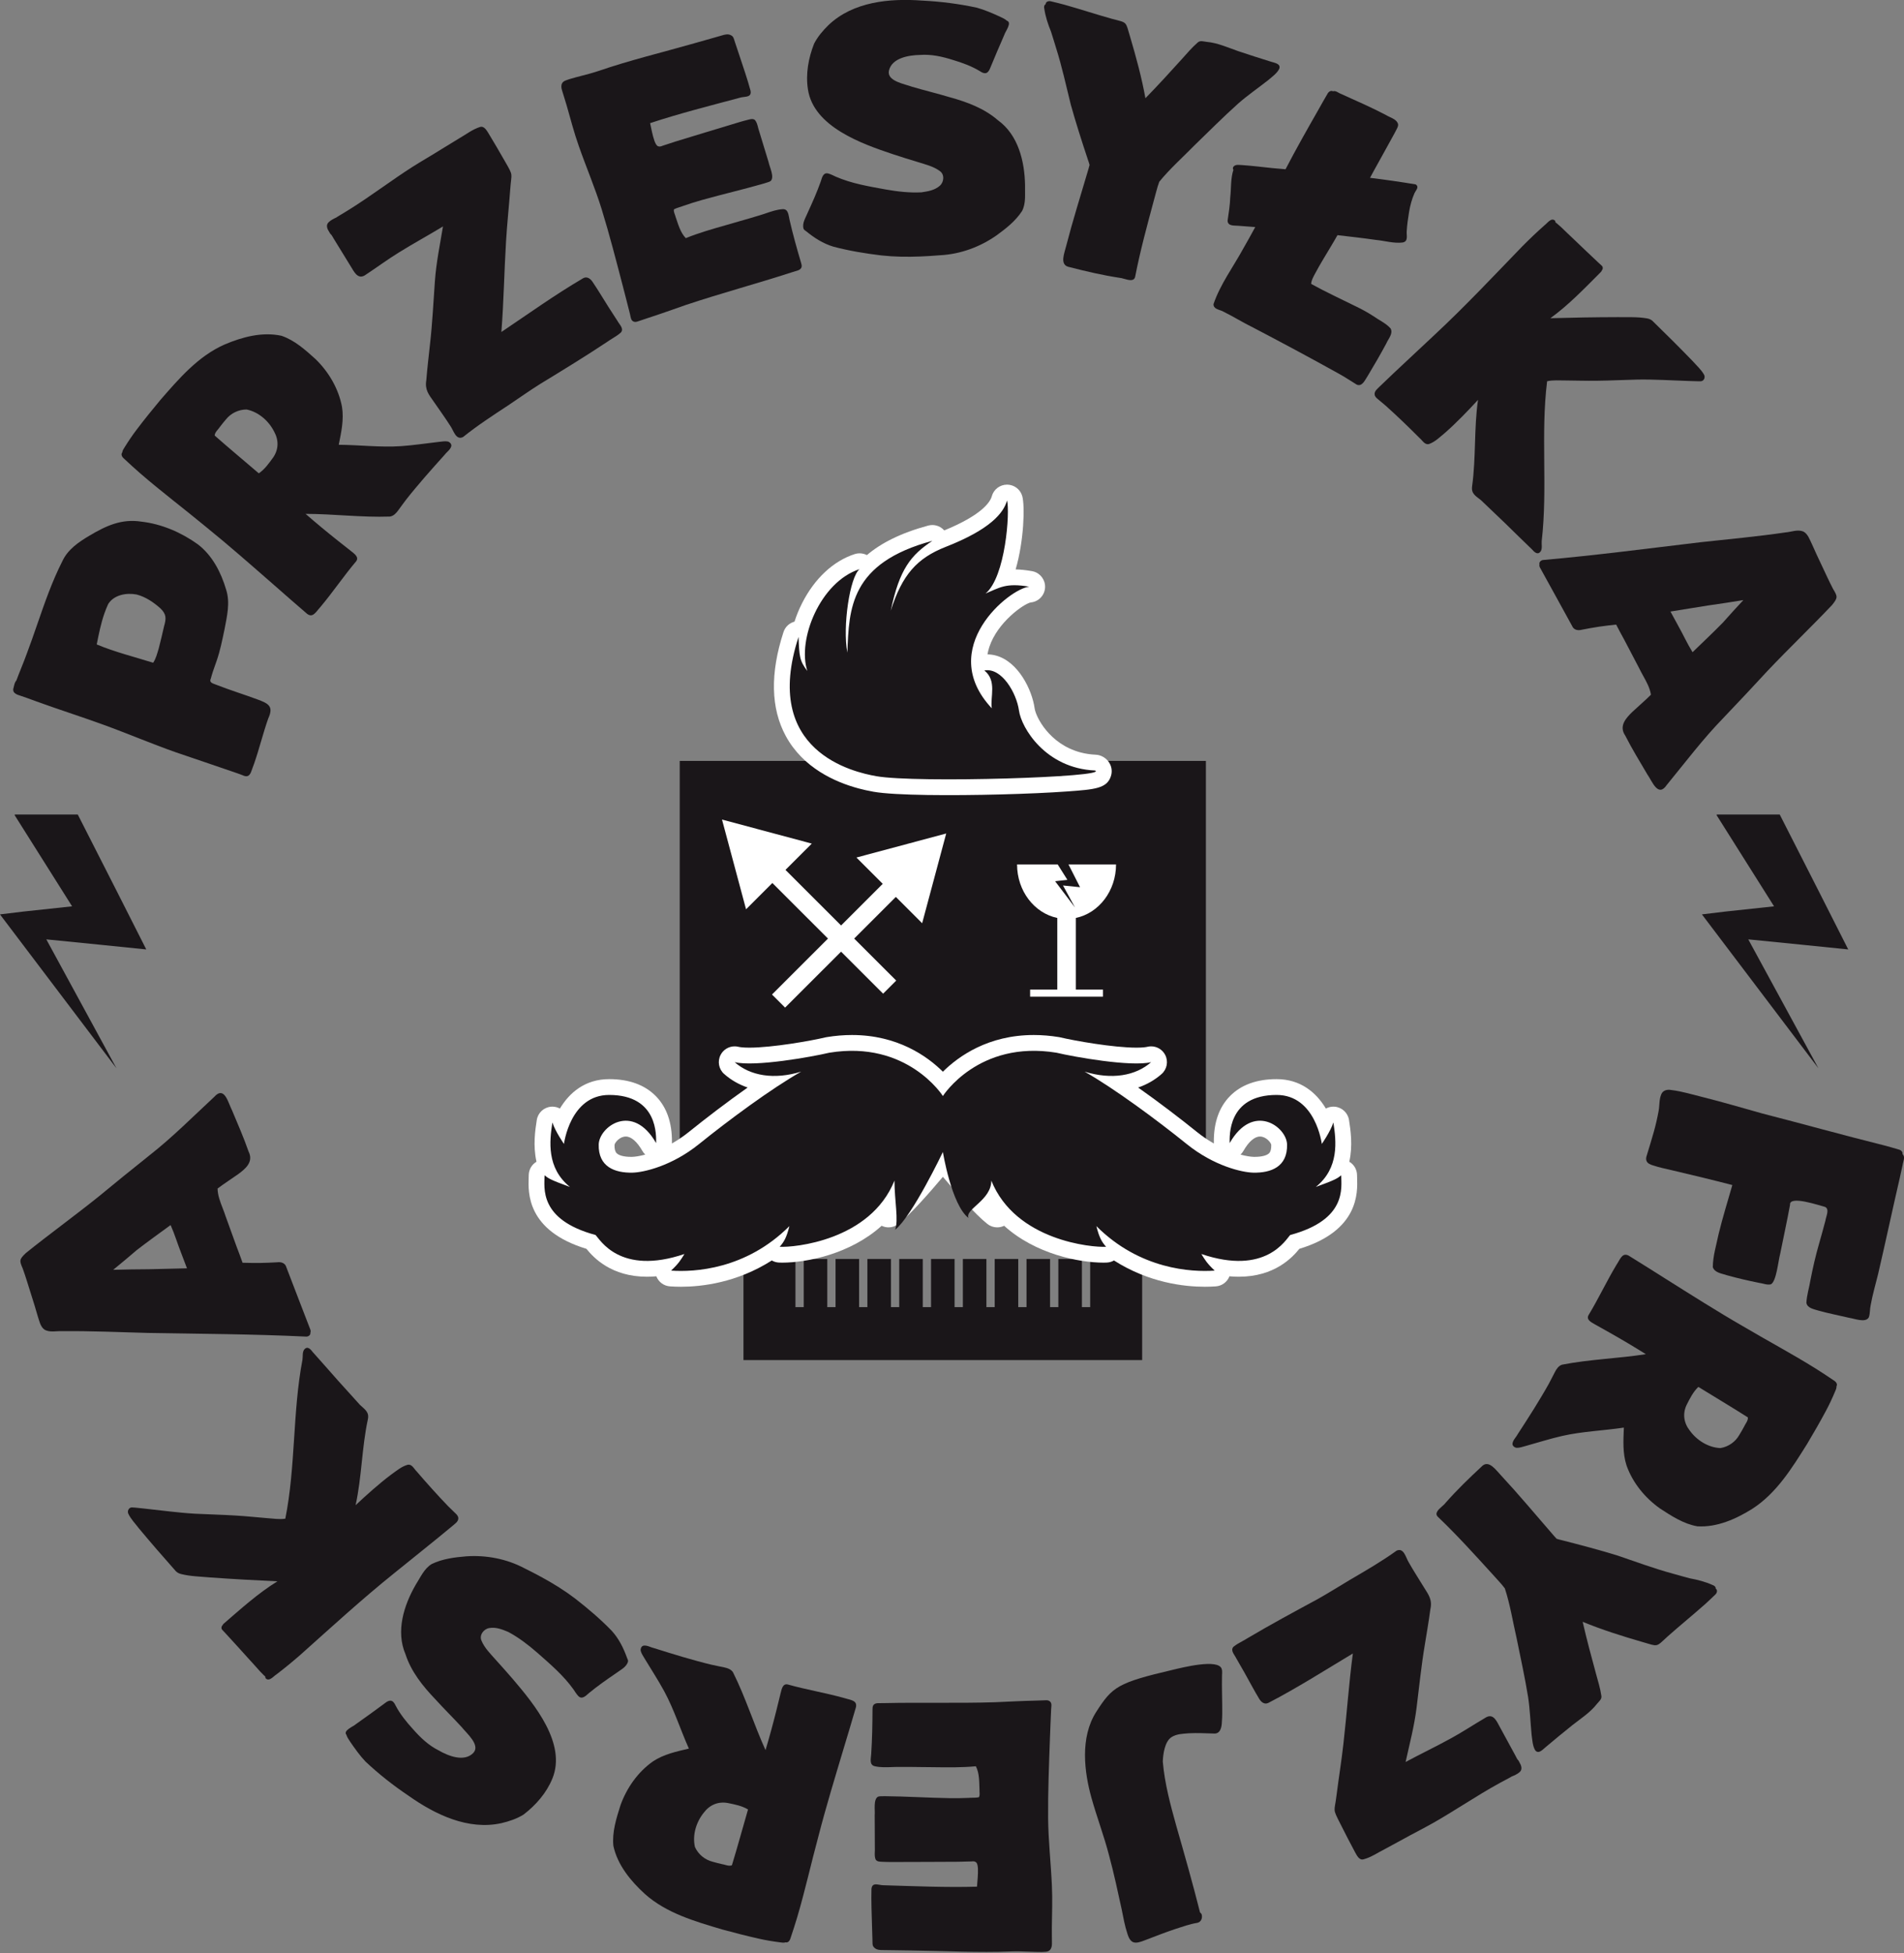 <?xml version="1.0" encoding="UTF-8" standalone="no"?>
<!DOCTYPE svg PUBLIC "-//W3C//DTD SVG 1.1//EN" "http://www.w3.org/Graphics/SVG/1.1/DTD/svg11.dtd">
<svg width="100%" height="100%" viewBox="0 0 975 1000" version="1.1" xmlns="http://www.w3.org/2000/svg" xmlns:xlink="http://www.w3.org/1999/xlink" xml:space="preserve" xmlns:serif="http://www.serif.com/" style="fill-rule:evenodd;clip-rule:evenodd;stroke-linejoin:round;stroke-miterlimit:2;">
    <rect x="0" y="0" width="975" height="1000" fill="#808080" stroke="none"/>
    <g id="Artboard1" transform="matrix(0.9,0,0,1.235,43.809,-13.487)">
        <rect x="-48.686" y="10.916" width="1083.43" height="809.408" style="fill:none;"/>
        <clipPath id="_clip1">
            <rect x="-48.686" y="10.916" width="1083.43" height="809.408"/>
        </clipPath>
        <g clip-path="url(#_clip1)">
            <g transform="matrix(3.908,0,0,2.846,-260.283,-127.458)">
                <g transform="matrix(-1,0,0,1,382.828,-5.502)">
                    <rect x="153.111" y="164.97" width="76.606" height="58.412" style="fill:rgb(26,22,25);"/>
                </g>
                <g transform="matrix(1,0,0,1,212.869,246.749)">
                    <path d="M0,-14.729L0,-7.712L-1.206,-7.712L-1.206,-14.729L-4.634,-14.729L-4.634,-7.712L-5.84,-7.712L-5.84,-14.729L-9.268,-14.729L-9.268,-7.712L-10.473,-7.712L-10.473,-14.729L-13.901,-14.729L-13.901,-7.712L-15.107,-7.712L-15.107,-14.729L-18.535,-14.729L-18.535,-7.712L-19.741,-7.712L-19.741,-14.729L-23.169,-14.729L-23.169,-7.712L-24.375,-7.712L-24.375,-14.729L-27.802,-14.729L-27.802,-7.712L-29.008,-7.712L-29.008,-14.729L-32.436,-14.729L-32.436,-7.712L-33.642,-7.712L-33.642,-14.729L-37.07,-14.729L-37.07,-7.712L-38.276,-7.712L-38.276,-14.729L-41.704,-14.729L-41.704,-7.712L-42.91,-7.712L-42.91,-14.729L-50.478,-14.729L-50.478,0L7.568,0L7.568,-14.729L0,-14.729Z" style="fill:rgb(26,22,25);fill-rule:nonzero;"/>
                </g>
                <g transform="matrix(1,0,0,1,179.134,120.278)">
                    <path d="M0,43.194C-3.447,42.264 -8.083,40.182 -10.591,35.548C-12.767,31.527 -12.876,26.436 -10.914,20.414C-10.666,19.652 -10.051,19.096 -9.314,18.901C-9.023,17.991 -8.651,17.083 -8.204,16.202C-6.377,12.603 -3.657,10.067 -0.544,9.059C-0.107,8.918 0.346,8.914 0.764,9.027C0.924,9.07 1.08,9.13 1.227,9.207C3.259,7.481 6.119,5.994 10.158,4.906C10.563,4.797 10.974,4.803 11.356,4.906C11.792,5.023 12.188,5.268 12.49,5.612C18.135,3.297 19.21,1.379 19.408,0.646C19.679,-0.359 20.589,-1.056 21.629,-1.057C21.836,-1.057 22.038,-1.029 22.231,-0.977C23.007,-0.768 23.635,-0.161 23.853,0.644C24.238,2.067 24.104,7.099 22.883,11.294C23.572,11.306 24.351,11.384 25.264,11.544C25.334,11.556 25.403,11.571 25.47,11.589C26.504,11.869 27.221,12.835 27.168,13.924C27.112,15.073 26.217,16.002 25.075,16.105C24.052,16.312 20.233,18.99 19.047,22.609C18.93,22.966 18.842,23.32 18.783,23.671C19.191,23.673 19.599,23.729 20.003,23.838C23.289,24.725 25.282,28.871 25.647,31.531C25.816,32.76 27.779,36.725 32.287,37.941C33.004,38.135 33.764,38.25 34.544,38.284C34.714,38.291 34.882,38.317 35.045,38.361C35.158,38.391 35.269,38.431 35.376,38.478C36.536,38.991 37.12,40.21 36.764,41.376C36.204,43.215 34.386,43.347 30.403,43.636C27.83,43.823 24.36,43.978 20.632,44.074C13.788,44.251 5.35,44.24 2.192,43.68C1.426,43.544 0.709,43.385 0,43.194" style="fill:white;fill-rule:nonzero;"/>
                </g>
                <g transform="matrix(1,0,0,1,181.728,122.559)">
                    <path d="M0,39.132C-3.278,38.551 -16.768,35.572 -11.319,18.846C-11.211,21.68 -11.179,22.311 -10.039,23.803C-11.538,19.254 -8.165,10.825 -2.429,8.969C-3.851,10.081 -4.935,17.36 -4.21,21.139C-3.976,14.674 -3.799,8.069 8.163,4.848C5.065,6.917 3.378,8.912 2.101,15.044C3.763,9.795 5.915,7.371 10.125,5.72C16.578,3.189 18.543,0.794 19.037,-1.036C19.474,0.578 18.835,10.104 15.907,12.523C17.931,11.691 18.838,10.93 22.274,11.531C19.435,11.746 8.616,20.487 16.816,29.244C16.562,27.586 17.602,25.234 15.733,23.732C18.274,23.265 20.426,27.04 20.773,29.564C21.12,32.088 24.644,37.993 31.851,38.303C34.023,39.263 5.843,40.168 0,39.132" style="fill:rgb(26,22,25);fill-rule:nonzero;"/>
                </g>
                <g transform="matrix(1,0,0,1,238.926,218.852)">
                    <path d="M0,-2.242C-0.332,-1.902 -1.095,-1.706 -2.095,-1.706C-2.156,-1.706 -2.218,-1.707 -2.28,-1.709C-2.647,-1.717 -3.31,-1.806 -4.168,-2.036C-4.006,-2.189 -3.865,-2.368 -3.75,-2.568C-2.977,-3.922 -2.12,-4.668 -1.337,-4.668C-0.426,-4.668 0.271,-3.762 0.307,-3.46C0.323,-2.877 0.219,-2.467 0,-2.242M-92.722,-1.709C-92.783,-1.707 -92.845,-1.706 -92.906,-1.706C-93.906,-1.706 -94.67,-1.902 -95.001,-2.242C-95.221,-2.467 -95.324,-2.877 -95.309,-3.449C-95.272,-3.762 -94.576,-4.668 -93.664,-4.668C-92.881,-4.668 -92.024,-3.922 -91.251,-2.568C-91.137,-2.368 -90.995,-2.189 -90.834,-2.036C-91.692,-1.806 -92.354,-1.717 -92.722,-1.709M12.808,1.376C12.803,1.231 12.798,1.1 12.798,0.983C12.798,0.165 12.365,-0.586 11.669,-0.998C12.202,-3.377 11.848,-5.653 11.627,-7.072C11.463,-8.128 10.594,-8.932 9.529,-9.014C9.469,-9.018 9.41,-9.021 9.351,-9.021C8.961,-9.021 8.588,-8.922 8.259,-8.744C6.887,-11.037 4.611,-13.029 1.089,-13.029C-1.798,-13.029 -4.078,-12.203 -5.688,-10.574C-7.29,-8.954 -8.086,-6.679 -8.053,-3.813C-8.053,-3.813 -8.052,-3.675 -8.051,-3.657C-8.865,-4.12 -9.714,-4.685 -10.565,-5.373C-12.907,-7.265 -15.999,-9.635 -19.075,-11.807C-17.8,-12.242 -16.649,-12.902 -15.658,-13.775C-14.864,-14.475 -14.65,-15.627 -15.139,-16.566C-15.542,-17.34 -16.337,-17.805 -17.181,-17.805C-17.361,-17.805 -17.543,-17.784 -17.724,-17.74C-17.917,-17.693 -18.38,-17.615 -19.319,-17.615C-22.668,-17.615 -28.298,-18.61 -30.431,-19.118C-30.484,-19.13 -30.538,-19.141 -30.591,-19.15C-31.833,-19.354 -33.069,-19.457 -34.263,-19.457C-40.901,-19.457 -45.222,-16.368 -47.501,-14.111C-49.78,-16.368 -54.101,-19.457 -60.738,-19.457C-61.932,-19.457 -63.168,-19.354 -64.41,-19.15C-64.464,-19.141 -64.518,-19.13 -64.571,-19.118C-66.703,-18.61 -72.333,-17.615 -75.683,-17.615C-76.621,-17.615 -77.085,-17.693 -77.278,-17.74C-77.459,-17.784 -77.641,-17.805 -77.821,-17.805C-78.664,-17.805 -79.459,-17.34 -79.862,-16.566C-80.352,-15.627 -80.137,-14.475 -79.343,-13.775C-78.353,-12.902 -77.201,-12.242 -75.926,-11.807C-79.003,-9.635 -82.095,-7.264 -84.437,-5.372C-85.288,-4.685 -86.136,-4.12 -86.95,-3.657C-86.95,-3.675 -86.948,-3.813 -86.948,-3.813C-86.916,-6.679 -87.711,-8.954 -89.313,-10.574C-90.923,-12.203 -93.203,-13.029 -96.091,-13.029C-99.613,-13.029 -101.888,-11.037 -103.26,-8.744C-103.589,-8.922 -103.963,-9.021 -104.352,-9.021C-104.411,-9.021 -104.471,-9.018 -104.53,-9.014C-105.595,-8.932 -106.464,-8.128 -106.628,-7.072C-106.849,-5.653 -107.203,-3.377 -106.671,-0.997C-107.366,-0.586 -107.799,0.165 -107.799,0.983C-107.799,1.1 -107.804,1.231 -107.809,1.376C-107.884,3.501 -108.078,9.051 -99.4,11.69C-98.363,12.974 -95.776,15.755 -90.585,15.755C-90.14,15.755 -89.685,15.734 -89.221,15.693C-88.9,16.524 -88.127,17.097 -87.235,17.16C-86.717,17.196 -86.179,17.215 -85.635,17.215C-82.651,17.215 -77.509,16.641 -72.411,13.387C-72.109,13.561 -71.767,13.667 -71.407,13.69C-71.268,13.698 -71.097,13.704 -70.898,13.704C-67.342,13.704 -60.961,12.457 -56.418,8.332C-56.1,8.487 -55.754,8.565 -55.409,8.565C-54.908,8.565 -54.407,8.402 -53.991,8.076C-52.237,6.706 -49.373,3.429 -47.501,1.202C-45.628,3.429 -42.764,6.706 -41.011,8.076C-40.594,8.402 -40.094,8.565 -39.593,8.565C-39.247,8.565 -38.901,8.487 -38.583,8.332C-34.041,12.458 -27.659,13.704 -24.103,13.704C-23.905,13.704 -23.734,13.698 -23.594,13.69C-23.234,13.667 -22.892,13.561 -22.591,13.387C-17.492,16.642 -12.351,17.215 -9.366,17.215C-8.822,17.215 -8.284,17.196 -7.766,17.16C-6.874,17.097 -6.101,16.523 -5.781,15.693C-5.316,15.734 -4.861,15.755 -4.417,15.755C0.775,15.755 3.362,12.974 4.398,11.69C13.076,9.051 12.882,3.501 12.808,1.376" style="fill:white;fill-rule:nonzero;"/>
                </g>
                <g transform="matrix(1,0,0,1,249.421,214.759)">
                    <path d="M0,5.076C-0.594,5.543 -0.878,5.745 -3.698,6.769C-0.268,4.001 -0.722,0.082 -1.143,-2.625C-1.562,-1.309 -2.828,0.503 -2.828,0.503C-2.828,0.503 -3.718,-6.633 -9.406,-6.633C-16.596,-6.633 -16.245,-0.58 -16.245,0.383C-12.828,-5.603 -7.956,-2.001 -7.887,0.572C-7.799,3.839 -10.222,4.746 -12.828,4.686C-14.416,4.649 -18.513,3.738 -22.507,0.511C-26.811,-2.966 -33.061,-7.589 -37.363,-10.026C-33.412,-8.814 -29.937,-9.416 -27.676,-11.409C-30.624,-10.694 -38.932,-12.184 -41.459,-12.785C-52.831,-14.65 -57.996,-6.476 -57.996,-6.476C-57.996,-6.476 -63.161,-14.65 -74.532,-12.785C-77.06,-12.184 -85.367,-10.694 -88.315,-11.409C-86.054,-9.416 -82.58,-8.814 -78.629,-10.026C-82.931,-7.589 -89.18,-2.966 -93.485,0.511C-97.478,3.738 -101.576,4.649 -103.164,4.686C-105.77,4.746 -108.193,3.839 -108.105,0.572C-108.036,-2.001 -103.164,-5.603 -99.747,0.383C-99.747,-0.58 -99.396,-6.633 -106.586,-6.633C-112.274,-6.633 -113.164,0.503 -113.164,0.503C-113.164,0.503 -114.43,-1.309 -114.849,-2.625C-115.27,0.082 -115.723,4.001 -112.294,6.769C-115.114,5.745 -115.397,5.543 -115.992,5.076C-115.992,6.851 -116.877,11.526 -108.561,13.77C-107.945,14.387 -105.042,19.726 -95.626,16.538C-96.174,17.417 -96.44,17.896 -97.568,18.956C-94.207,19.193 -86.676,18.809 -80.344,12.476C-80.774,14.2 -81.147,14.789 -81.758,15.485C-79.722,15.613 -68.566,14.597 -65.046,5.843C-65.046,8.731 -64.416,11.704 -64.958,13.013C-62.476,11.073 -57.996,1.677 -57.996,1.677C-57.996,1.677 -56.755,9.347 -54.273,11.288C-54.814,9.979 -50.945,8.731 -50.945,5.843C-47.426,14.597 -36.27,15.613 -34.234,15.485C-34.845,14.789 -35.218,14.2 -35.648,12.476C-29.316,18.809 -21.785,19.193 -18.423,18.956C-19.551,17.896 -19.817,17.417 -20.366,16.538C-10.95,19.726 -8.047,14.387 -7.43,13.77C0.885,11.526 0,6.851 0,5.076" style="fill:rgb(26,22,25);fill-rule:nonzero;"/>
                </g>
                <g transform="matrix(1,0,0,1,185.373,191.623)">
                    <path d="M6.536,-21.584L-6.536,-18.082L-2.705,-14.251L-8.771,-8.185L-16.867,-16.281L-13.036,-20.112L-26.108,-23.614L-22.606,-10.542L-18.775,-14.373L-10.679,-6.277L-18.829,1.873L-16.921,3.781L-8.771,-4.369L-2.651,1.751L-0.743,-0.157L-6.863,-6.277L-0.797,-12.343L3.033,-8.512L4.785,-15.048L6.536,-21.584Z" style="fill:white;fill-rule:nonzero;"/>
                </g>
                <g transform="matrix(1,0,0,1,210.779,186.008)">
                    <path d="M0,-3.664C3.334,-4.361 5.856,-7.585 5.856,-11.463L-1.069,-11.463C-0.517,-10.38 0.377,-8.62 0.615,-8.144C0.145,-8.194 -1.065,-8.314 -1.865,-8.394L-0.125,-5.194C-0.285,-5.404 -2.975,-8.964 -3.015,-9.014L-2.435,-9.084L-1.225,-9.214L-2.641,-11.463L-8.555,-11.463C-8.555,-7.585 -6.032,-4.361 -2.698,-3.664L-2.698,6.769L-6.654,6.769L-6.654,7.799L3.955,7.799L3.955,6.769L0,6.769L0,-3.664Z" style="fill:white;fill-rule:nonzero;"/>
                </g>
                <g transform="matrix(1,0,0,1,60.89,186.049)">
                    <path d="M0,-0.587L10.211,18.191C9.272,16.959 -6.514,-3.932 -6.748,-4.225L-3.345,-4.636L3.755,-5.399L-4.636,-18.72L-4.519,-18.778L4.577,-18.778C7.805,-12.441 13.145,-1.937 14.553,0.88C11.795,0.587 4.695,-0.117 0,-0.587" style="fill:rgb(26,22,25);fill-rule:nonzero;"/>
                </g>
                <g transform="matrix(1,0,0,1,308.683,186.049)">
                    <path d="M0,-0.587L10.211,18.191C9.272,16.959 -6.514,-3.932 -6.748,-4.225L-3.345,-4.636L3.755,-5.399L-4.636,-18.72L-4.519,-18.778L4.577,-18.778C7.805,-12.441 13.145,-1.937 14.553,0.88C11.795,0.587 4.695,-0.117 0,-0.587" style="fill:rgb(26,22,25);fill-rule:nonzero;"/>
                </g>
                <g transform="matrix(1,0,0,1,291.813,138.261)">
                    <path d="M0,14.057C0.891,13.217 1.835,12.428 2.701,11.562C2.549,10.585 2.064,9.708 1.584,8.839C1.376,8.464 1.17,8.09 0.99,7.71C0.262,6.343 -0.453,4.968 -1.167,3.593C-1.566,2.845 -1.99,2.106 -2.366,1.345C-3.196,1.442 -4.018,1.527 -4.804,1.645C-5.657,1.774 -6.504,1.929 -7.35,2.092C-7.917,2.25 -8.533,2.145 -8.777,1.549C-10.355,-1.288 -11.885,-4.151 -13.469,-6.982C-13.548,-7.138 -13.563,-7.302 -13.527,-7.438C-13.63,-7.733 -13.301,-8.072 -12.919,-8.069C-5.278,-8.744 2.326,-9.747 9.942,-10.653C14.053,-11.103 18.176,-11.476 22.269,-12.077C23.132,-12.143 24.058,-12.558 24.89,-12.208C25.555,-11.872 25.828,-10.989 26.132,-10.389C26.566,-9.384 27.04,-8.395 27.505,-7.406C28.075,-6.216 28.608,-5.007 29.221,-3.838C29.892,-2.731 29.923,-2.573 29.08,-1.516C26.034,1.702 22.762,4.83 19.721,8.04C17.657,10.29 15.55,12.521 13.453,14.725C13.376,14.809 13.294,14.894 13.22,14.975L13.219,14.973C10.255,18.022 7.7,21.417 5.011,24.699C3.729,26.615 2.879,24.151 2.161,23.147C1.065,21.285 -0.067,19.439 -1.045,17.512C-1.103,17.428 -1.153,17.344 -1.197,17.262C-1.858,16.004 -0.928,14.957 0,14.057M10.99,-1.432C9.173,-1.155 7.366,-0.833 5.551,-0.555C5.548,-0.555 5.544,-0.554 5.541,-0.554C6.263,0.797 7.026,2.127 7.713,3.495C8.03,4.135 8.388,4.756 8.758,5.369C10.233,3.935 11.757,2.51 13.159,1.074C14.145,-0.026 15.133,-1.142 16.155,-2.221C14.434,-1.946 12.718,-1.669 10.99,-1.432" style="fill:rgb(26,22,25);fill-rule:nonzero;"/>
                </g>
                <g transform="matrix(1,0,0,1,254.287,103.66)">
                    <path d="M0,2.465C-0.08,1.926 0.43,1.585 0.757,1.243C3.373,-1.289 6.062,-3.739 8.703,-6.24C13.14,-10.376 17.287,-14.796 21.499,-19.155C22.549,-20.212 23.624,-21.243 24.741,-22.229C25.165,-22.54 25.699,-23.39 26.259,-22.895C26.307,-22.807 26.329,-22.722 26.33,-22.642C26.403,-22.598 26.469,-22.543 26.535,-22.488C26.748,-22.314 26.955,-22.133 27.155,-21.943C27.46,-21.653 27.759,-21.357 28.063,-21.067C28.398,-20.747 28.735,-20.428 29.071,-20.109C30.235,-19.003 31.388,-17.884 32.565,-16.791C32.733,-16.634 32.903,-16.479 33.072,-16.323C33.264,-16.146 33.25,-15.826 33.073,-15.646C33.053,-15.573 33.013,-15.498 32.947,-15.429C30.592,-13.071 28.283,-10.638 25.584,-8.682C28.85,-8.775 32.117,-8.833 35.384,-8.839C36.812,-8.812 38.259,-8.905 39.669,-8.654C40.044,-8.594 40.377,-8.412 40.621,-8.123C42.53,-6.269 44.416,-4.386 46.265,-2.472C46.844,-1.81 47.539,-1.212 47.968,-0.439C48.158,-0.064 47.961,0.445 47.519,0.497C46.9,0.515 46.278,0.466 45.658,0.459C43.199,0.38 40.741,0.216 38.28,0.256C36.317,0.299 34.355,0.404 32.391,0.426C30.838,0.449 29.289,0.398 27.736,0.385C26.864,0.395 25.964,0.299 25.109,0.501C24.15,8.231 25.211,16.049 24.322,23.781C24.283,24.267 24.431,24.8 24.196,25.252C23.783,25.855 23.306,25.456 22.949,25.036C21.612,23.754 20.295,22.453 18.97,21.159C17.81,20.059 16.639,18.92 15.48,17.826C14.74,17.222 14.027,16.905 14.191,15.787C14.767,11.619 14.45,7.376 15.048,3.213C13.515,4.874 11.95,6.509 10.253,8.005C9.52,8.605 8.816,9.329 7.905,9.648C7.458,9.757 7.16,9.428 6.875,9.11C6.766,8.988 6.659,8.868 6.546,8.777C4.942,7.167 3.279,5.56 1.593,4.049C1.275,3.773 0.95,3.505 0.626,3.237C0.512,3.142 0.384,3.045 0.273,2.934C0.142,2.802 0.036,2.652 0,2.465" style="fill:rgb(26,22,25);fill-rule:nonzero;"/>
                </g>
                <g transform="matrix(1,0,0,1,230.826,73.839)">
                    <path d="M0,19.08C0.988,16.186 2.872,13.668 4.331,10.993C4.926,9.957 5.506,8.911 6.076,7.86C5.25,7.795 4.424,7.732 3.597,7.672C3.012,7.618 2.073,7.753 2.05,6.926C2.22,5.798 2.394,4.658 2.438,3.512C2.59,2.18 2.475,0.804 2.897,-0.479C2.771,-0.636 2.81,-0.868 2.96,-0.997C3.279,-1.299 3.758,-1.176 4.154,-1.169C5.636,-1.071 7.108,-0.877 8.586,-0.729C9.22,-0.673 9.854,-0.617 10.488,-0.561C12.006,-3.495 13.637,-6.367 15.274,-9.236C15.7,-9.997 16.126,-10.758 16.57,-11.508C16.71,-11.808 17.067,-12.109 17.399,-11.913C17.652,-12.028 17.938,-11.865 18.19,-11.722C18.305,-11.656 18.414,-11.595 18.507,-11.565C19.605,-11.048 20.723,-10.572 21.825,-10.063C22.969,-9.541 24.015,-9.03 25.117,-8.456C25.291,-8.346 25.49,-8.252 25.692,-8.158C26.17,-7.934 26.661,-7.705 26.852,-7.207C26.925,-6.957 26.828,-6.731 26.722,-6.51C26.531,-6.108 26.306,-5.72 26.095,-5.329C25.21,-3.692 24.29,-2.075 23.398,-0.442C23.196,-0.065 22.992,0.311 22.787,0.687C25.01,0.962 27.227,1.275 29.432,1.645C30.003,2.02 29.457,2.495 29.265,2.912C28.863,3.821 28.64,4.696 28.473,5.657C28.321,6.589 28.181,7.533 28.128,8.475C28.081,9.097 28.397,9.958 27.527,10.111C26.236,10.267 24.931,9.853 23.644,9.733C22.681,9.597 21.717,9.466 20.751,9.355C19.851,9.25 18.95,9.144 18.049,9.04C17.891,9.314 17.734,9.588 17.576,9.863C16.606,11.535 15.552,13.161 14.659,14.876C14.459,15.277 14.229,15.685 14.223,16.144C16.358,17.327 18.619,18.373 20.819,19.461C21.663,19.862 22.477,20.324 23.263,20.829C24.095,21.419 25.09,21.859 25.776,22.622C26.194,23.378 25.447,24.132 25.162,24.807C24.316,26.392 23.409,27.945 22.486,29.486C22.105,30.024 21.678,31.189 20.844,30.808C19.963,30.263 19.099,29.687 18.189,29.189C14.089,26.909 9.955,24.689 5.798,22.515C5.042,22.147 4.302,21.733 3.564,21.321C2.879,20.938 2.195,20.556 1.5,20.212C1.342,20.11 1.138,20.039 0.931,19.968C0.751,19.906 0.569,19.842 0.414,19.756C0.165,19.618 -0.012,19.423 0,19.08" style="fill:rgb(26,22,25);fill-rule:nonzero;"/>
                </g>
                <g transform="matrix(1,0,0,1,209.347,53.834)">
                    <path d="M0,30.72C0.257,29.78 0.505,28.839 0.763,27.899C1.286,26.022 1.858,24.159 2.413,22.29C2.647,21.511 2.88,20.731 3.109,19.951C3.22,19.574 3.341,19.196 3.433,18.813C3.363,18.537 3.264,18.266 3.193,18.055C2.311,15.397 1.449,12.726 0.699,10.027C0.019,7.276 -0.581,4.505 -1.436,1.8C-1.684,0.994 -1.923,0.184 -2.186,-0.617C-2.622,-1.687 -2.985,-2.777 -3.154,-3.924C-3.221,-4.174 -3.203,-4.476 -2.951,-4.611C-2.959,-4.994 -2.47,-5.115 -2.167,-5.013C-1.513,-4.856 -0.858,-4.699 -0.212,-4.521C2.096,-3.873 4.372,-3.118 6.681,-2.472C8.995,-1.859 8.64,-2.165 9.342,0.167C10.21,3.101 11.029,6.106 11.565,9.097C13.38,7.241 15.132,5.324 16.869,3.397C17.616,2.575 18.327,1.713 19.17,0.987C19.528,0.636 20.058,0.843 20.494,0.889C22.074,1.023 23.612,1.735 25.055,2.23C26.632,2.769 28.222,3.267 29.813,3.766C30.328,3.945 31.327,4.045 31.048,4.816C30.698,5.504 30.005,5.971 29.432,6.47C27.998,7.596 26.431,8.676 25.075,9.87C22.907,11.814 20.852,13.882 18.762,15.906C17.028,17.68 15.15,19.339 13.583,21.262C13.263,22.105 13.081,23.002 12.824,23.868C11.837,27.542 10.815,31.279 10.091,35.001C9.977,35.835 9.168,35.607 8.465,35.407C8.201,35.332 7.952,35.261 7.76,35.252C5.303,34.877 2.884,34.31 0.479,33.689C0.433,33.68 0.39,33.67 0.348,33.659C-0.938,33.313 -0.219,31.646 0,30.72" style="fill:rgb(26,22,25);fill-rule:nonzero;"/>
                </g>
                <g transform="matrix(1,0,0,1,182.476,48.588)">
                    <path d="M0,37.243C-2.348,36.961 -4.696,36.576 -6.982,35.97C-8.503,35.514 -9.751,34.703 -10.959,33.721C-11.11,33.615 -11.266,33.53 -11.338,33.348C-11.581,32.538 -11.021,31.743 -10.733,31.013C-10.036,29.49 -9.385,28.038 -8.833,26.47C-8.391,24.827 -7.898,25.185 -6.634,25.775C-4.33,26.776 -1.82,27.19 0.638,27.638C2.361,27.943 4.096,28.14 5.819,28.052C6.798,27.907 7.738,27.756 8.489,27.106C9.121,26.569 9.223,25.428 8.491,24.944C7.575,24.265 6.415,23.995 5.355,23.656C4.126,23.289 2.913,22.906 1.696,22.506C-2.889,20.973 -9.865,18.501 -10.698,13.064C-11.05,10.814 -10.631,8.508 -9.806,6.404C-9.286,5.383 -8.521,4.484 -7.705,3.688C-4.116,0.264 1.212,-0.23 5.94,0.121C8.612,0.254 11.304,0.591 13.906,1.158C15.047,1.478 16.144,1.956 17.222,2.446C17.567,2.636 17.976,2.765 18.257,3.046C19.073,3.315 18.038,4.609 17.897,5.1C17.538,5.912 17.197,6.734 16.84,7.547C16.512,8.304 16.206,9.07 15.886,9.83C15.562,10.733 15.129,10.955 14.317,10.39C13.121,9.667 11.777,9.177 10.455,8.782C8.842,8.27 7.272,7.915 5.611,8.038C3.996,8.07 1.553,8.462 1.099,10.295C0.718,11.866 3.426,12.274 4.48,12.679C6.286,13.21 8.117,13.647 9.921,14.19C12.446,14.882 14.957,15.811 16.958,17.547C19.924,19.683 20.853,23.549 20.911,27.018C20.875,28.269 21.077,29.639 20.47,30.783C19.538,32.221 18.138,33.327 16.761,34.321C14.356,36.013 11.488,37.064 8.545,37.217C7.578,37.295 6.608,37.36 5.638,37.398C3.756,37.473 1.872,37.449 0,37.243" style="fill:rgb(26,22,25);fill-rule:nonzero;"/>
                </g>
                <g transform="matrix(1,0,0,1,146.933,53.578)">
                    <path d="M0,41.891C-0.17,41.941 -0.348,41.963 -0.518,41.897C-0.961,41.744 -0.964,41.184 -1.06,40.813C-1.387,39.457 -1.763,38.11 -2.098,36.756C-3.079,32.995 -4.046,29.225 -5.19,25.509C-6.163,22.373 -7.451,19.38 -8.528,16.285C-9.209,14.371 -9.709,12.401 -10.272,10.449C-10.489,9.695 -10.737,8.95 -10.961,8.197C-11.063,7.869 -11.116,7.5 -10.952,7.179C-10.742,6.792 -10.269,6.726 -9.893,6.576C-9.293,6.393 -8.686,6.235 -8.078,6.077C-7.262,5.865 -6.446,5.653 -5.646,5.382C-1.08,3.812 3.613,2.69 8.251,1.363C9.14,1.105 10.032,0.855 10.923,0.605C11.364,0.482 11.804,0.354 12.244,0.228C12.702,0.084 13.235,-0.072 13.676,0.203C14.045,0.382 14.081,0.815 14.21,1.161C14.411,1.771 14.616,2.379 14.82,2.988C15.394,4.743 16.014,6.491 16.492,8.274C16.637,9.043 16.075,9.108 15.508,9.175C15.306,9.198 15.103,9.222 14.932,9.278C14.952,9.273 14.974,9.269 14.995,9.263C10.603,10.441 6.182,11.555 1.865,12.983C2.065,13.879 2.206,14.737 2.504,15.588C2.617,15.853 2.724,16.172 2.981,16.331C3.22,16.453 3.447,16.377 3.677,16.279C4.292,16.07 4.91,15.87 5.53,15.671C8.192,14.837 10.87,14.062 13.536,13.238C14.411,12.97 15.288,12.697 16.178,12.478C16.494,12.399 16.863,12.294 17.136,12.536C17.526,13.012 17.557,13.705 17.777,14.27C18.222,15.737 18.673,17.204 19.118,18.671C19.256,19.386 20.004,20.832 19.426,21.404C19.248,21.53 19.033,21.591 18.821,21.654C18.714,21.684 18.606,21.716 18.504,21.755C15.511,22.622 12.474,23.321 9.475,24.162C8.559,24.415 7.656,24.703 6.759,25.017C6.295,25.202 5.776,25.302 5.341,25.538C5.244,25.906 5.5,26.279 5.577,26.638C5.948,27.703 6.26,28.91 7.059,29.735C8.96,28.965 10.934,28.403 12.907,27.842C13.556,27.657 14.203,27.473 14.849,27.281C15.811,27.006 16.775,26.733 17.731,26.435C18.073,26.337 18.414,26.221 18.756,26.105C19.534,25.84 20.317,25.575 21.126,25.517C22.017,25.432 22.01,26.436 22.164,27.056C22.649,29.175 23.236,31.267 23.851,33.349C24.155,34.243 23.564,34.405 22.929,34.58C22.776,34.622 22.619,34.666 22.472,34.72C17.37,36.375 12.184,37.761 7.097,39.46C5.235,40.107 3.382,40.779 1.507,41.383C1.005,41.548 0.51,41.73 0.007,41.889C0.004,41.89 0.002,41.89 0,41.891" style="fill:rgb(26,22,25);fill-rule:nonzero;"/>
                </g>
                <g transform="matrix(1,0,0,1,119.735,69.041)">
                    <path d="M0,41.661C-0.76,40.46 -1.601,39.311 -2.402,38.139C-3.174,37.037 -3.761,36.37 -3.518,34.944C-3.384,33.218 -3.172,31.487 -2.988,29.772C-2.636,26.713 -2.495,23.638 -2.272,20.569C-2.085,17.873 -1.533,15.225 -1.092,12.565C-3.182,13.842 -5.377,15.031 -7.449,16.32C-9.106,17.334 -10.659,18.496 -12.279,19.561C-13.307,20.343 -13.869,19.488 -14.364,18.642C-15.255,17.185 -16.146,15.728 -17.044,14.277C-17.134,14.107 -17.239,13.943 -17.347,13.78C-17.477,13.684 -17.57,13.539 -17.643,13.394C-17.925,12.972 -18.184,12.4 -17.76,11.976C-17.431,11.643 -16.999,11.446 -16.579,11.242C-16.55,11.214 -16.517,11.189 -16.481,11.167C-15.998,10.875 -15.518,10.589 -15.056,10.304C-13.273,9.208 -11.559,8.011 -9.844,6.813C-8.434,5.829 -7.022,4.844 -5.574,3.915C-4.159,3.017 -2.698,2.189 -1.283,1.295C-0.422,0.759 0.446,0.233 1.314,-0.294C2.294,-0.853 3.207,-1.579 4.292,-1.919C4.918,-2.118 5.301,-1.36 5.559,-0.959C6.364,0.368 7.146,1.711 7.915,3.06C9.23,5.343 8.863,4.689 8.699,7.159C8.513,9.685 8.237,12.204 8.089,14.733C7.819,19.134 7.757,23.55 7.409,27.946C11.339,25.301 15.206,22.524 19.292,20.125C19.872,19.776 20.414,20.2 20.72,20.699C21.074,21.203 21.393,21.734 21.726,22.254C22.579,23.633 23.434,25.012 24.332,26.364C24.594,26.853 25.277,27.439 24.825,28.001C24.455,28.343 24.023,28.61 23.591,28.876C23.331,29.037 23.071,29.197 22.826,29.373C19.629,31.503 16.349,33.506 13.072,35.506C11.488,36.496 9.968,37.583 8.417,38.621C6.175,40.093 3.921,41.565 1.831,43.242C0.791,43.779 0.437,42.267 0,41.661" style="fill:rgb(26,22,25);fill-rule:nonzero;"/>
                </g>
                <g transform="matrix(1,0,0,1,100.474,98.147)">
                    <path d="M0,39.274C-0.629,40.068 -1.057,40.495 -1.911,39.637C-3.413,38.357 -4.882,37.046 -6.37,35.75C-9.683,32.857 -12.979,29.942 -16.402,27.177C-19.563,24.557 -22.848,22.088 -25.948,19.396C-26.718,18.724 -27.473,18.033 -28.219,17.335C-28.496,17.116 -28.79,16.715 -28.528,16.384C-28.496,16.103 -28.328,15.853 -28.185,15.633C-27.626,14.735 -27.046,13.864 -26.402,13.025C-25.306,11.573 -24.157,10.163 -22.996,8.761C-20.289,5.653 -17.487,2.362 -13.637,0.664C-11.063,-0.436 -8.132,-1.221 -5.342,-0.609C-3.418,0.043 -1.862,1.459 -0.377,2.796C1.536,4.662 2.97,7.098 3.464,9.737C3.767,11.597 3.356,13.453 2.991,15.268C6.016,15.29 9.042,15.669 12.068,15.466C13.928,15.337 15.772,15.05 17.623,14.839C18.027,14.803 18.439,14.715 18.843,14.787C19.123,14.845 19.385,15.094 19.388,15.391C19.344,15.757 19.067,16.033 18.796,16.302C18.663,16.434 18.531,16.564 18.429,16.703C17.435,17.802 16.446,18.921 15.475,20.034C14.567,21.097 13.659,22.162 12.798,23.263C12.394,23.783 12.022,24.327 11.628,24.853C11.336,25.249 10.954,25.649 10.445,25.723C6.353,25.872 2.258,25.337 -1.837,25.331C-0.292,26.679 1.286,27.988 2.893,29.263C3.524,29.764 4.159,30.259 4.79,30.761C5.217,31.114 5.988,31.611 5.534,32.231C4.614,33.319 3.756,34.458 2.898,35.598C2.089,36.673 1.28,37.75 0.418,38.782C0.28,38.947 0.14,39.112 0,39.274M-15.074,13.919C-12.961,15.79 -10.75,17.617 -8.646,19.429C-7.775,18.83 -7.156,17.948 -6.546,17.102L-6.567,17.134C-5.753,15.962 -5.725,14.607 -6.402,13.373C-7.187,11.801 -8.679,10.481 -10.422,10.128C-11.602,10.126 -12.725,10.677 -13.45,11.595C-13.762,11.958 -14.06,12.33 -14.349,12.713C-14.426,12.831 -14.523,12.945 -14.618,13.06C-14.633,13.078 -14.648,13.095 -14.663,13.113C-14.864,13.355 -15.057,13.604 -15.074,13.919" style="fill:rgb(26,22,25);fill-rule:nonzero;"/>
                </g>
                <g transform="matrix(1,0,0,1,91.121,126.241)">
                    <path d="M0,33.688L-0.001,33.69C-0.063,33.861 -0.124,34.024 -0.182,34.179C-0.208,34.25 -0.232,34.322 -0.257,34.394C-0.497,35.102 -0.72,35.762 -1.659,35.308C-2.22,35.094 -2.789,34.902 -3.357,34.706C-6.006,33.785 -8.67,32.905 -11.322,31.99C-14.891,30.738 -18.37,29.243 -21.926,27.952C-25.181,26.767 -28.536,25.705 -31.776,24.521C-32.652,24.197 -33.527,23.878 -34.415,23.585C-34.483,23.566 -34.549,23.531 -34.61,23.486L-34.611,23.486C-34.943,23.312 -35.158,23.038 -34.997,22.554C-34.907,22.209 -34.863,21.871 -34.655,21.584C-34.636,21.562 -34.617,21.541 -34.595,21.522C-34.125,20.244 -33.575,18.99 -33.114,17.709C-32.559,16.249 -32.048,14.768 -31.536,13.287C-30.461,10.175 -29.386,7.061 -27.894,4.128C-27.103,2.416 -25.513,1.335 -23.937,0.405C-21.531,-1.028 -19.282,-2.074 -16.408,-1.632C-13.437,-1.296 -10.579,-0.055 -8.166,1.678C-6.058,3.295 -4.79,5.762 -4.054,8.266C-3.436,10.162 -3.926,12.142 -4.281,14.041C-4.608,15.586 -4.909,17.134 -5.426,18.627C-5.487,18.804 -5.55,18.981 -5.613,19.158C-5.855,19.841 -6.097,20.525 -6.277,21.225C-6.584,21.865 -5.906,21.946 -5.463,22.141C-3.483,22.918 -1.463,23.537 0.527,24.276C2.081,24.858 2.911,25.248 2.081,27.041C1.693,28.137 1.365,29.254 1.037,30.371C0.724,31.441 0.41,32.512 0.044,33.563C0.029,33.605 0.015,33.646 0,33.688M-22.892,16.26C-20.234,17.373 -17.41,18.066 -14.677,18.927C-14.258,18.315 -14.086,17.56 -13.868,16.859C-13.588,15.777 -13.332,14.689 -13.084,13.598C-12.759,12.472 -12.731,11.854 -13.632,10.991C-14.638,10.1 -15.769,9.33 -17.078,8.987C-18.545,8.701 -20.379,9.023 -21.222,10.373C-21.432,10.824 -21.614,11.281 -21.775,11.743C-22.286,13.21 -22.585,14.727 -22.892,16.26" style="fill:rgb(26,22,25);fill-rule:nonzero;"/>
                </g>
                <g transform="matrix(1,0,0,1,88.837,230.433)">
                    <path d="M0,-10.778C-0.996,-10.066 -2.038,-9.412 -3.014,-8.672C-2.995,-7.683 -2.633,-6.748 -2.275,-5.822C-2.12,-5.422 -1.966,-5.024 -1.84,-4.624C-1.303,-3.17 -0.781,-1.712 -0.259,-0.253C0.035,0.542 0.355,1.333 0.625,2.138C1.46,2.153 2.286,2.18 3.081,2.17C3.943,2.157 4.804,2.118 5.665,2.071C6.247,1.991 6.844,2.178 7.005,2.802C8.184,5.827 9.313,8.87 10.5,11.89C10.557,12.055 10.549,12.219 10.495,12.349C10.558,12.656 10.185,12.947 9.808,12.892C2.145,12.527 -5.525,12.493 -13.192,12.36C-17.327,12.25 -21.462,12.062 -25.599,12.104C-26.463,12.053 -27.437,12.339 -28.214,11.879C-28.827,11.456 -28.979,10.545 -29.199,9.909C-29.492,8.854 -29.828,7.81 -30.155,6.767C-30.559,5.511 -30.924,4.241 -31.373,3C-31.888,1.813 -31.897,1.652 -30.92,0.719C-27.466,-2.058 -23.801,-4.714 -20.353,-7.484C-18.004,-9.433 -15.615,-11.36 -13.239,-13.259C-13.151,-13.332 -13.059,-13.406 -12.974,-13.475L-12.974,-13.474C-9.625,-16.094 -6.634,-19.112 -3.526,-22C-1.997,-23.725 -1.487,-21.169 -0.911,-20.076C-0.078,-18.084 0.794,-16.102 1.503,-14.06C1.549,-13.969 1.587,-13.879 1.619,-13.792C2.104,-12.456 1.041,-11.544 0,-10.778M-12.984,3.082C-11.147,3.054 -9.312,2.979 -7.476,2.949L-7.466,2.949C-7.999,1.513 -8.575,0.093 -9.071,-1.356C-9.298,-2.034 -9.569,-2.697 -9.853,-3.354C-11.508,-2.133 -13.211,-0.927 -14.794,0.305C-15.92,1.262 -17.05,2.234 -18.209,3.166C-16.466,3.126 -14.728,3.083 -12.984,3.082" style="fill:rgb(26,22,25);fill-rule:nonzero;"/>
                </g>
                <g transform="matrix(1,0,0,1,120.872,268.56)">
                    <path d="M0,1.181C0.04,1.724 -0.494,2.027 -0.845,2.344C-3.64,4.677 -6.501,6.922 -9.32,9.222C-14.048,13.021 -18.51,17.124 -23.031,21.161C-24.155,22.138 -25.304,23.087 -26.49,23.989C-26.936,24.268 -27.531,25.076 -28.052,24.542C-28.095,24.449 -28.11,24.364 -28.105,24.284C-28.174,24.235 -28.236,24.174 -28.299,24.115C-28.498,23.925 -28.691,23.73 -28.876,23.526C-29.159,23.215 -29.436,22.897 -29.717,22.585C-30.028,22.242 -30.341,21.899 -30.652,21.556C-31.732,20.367 -32.799,19.166 -33.893,17.99C-34.049,17.821 -34.207,17.654 -34.364,17.486C-34.543,17.296 -34.505,16.977 -34.316,16.811C-34.29,16.739 -34.244,16.668 -34.174,16.603C-31.651,14.425 -29.171,12.168 -26.335,10.417C-29.599,10.269 -32.861,10.087 -36.12,9.853C-37.541,9.721 -38.991,9.706 -40.38,9.353C-40.749,9.265 -41.068,9.059 -41.29,8.753C-43.058,6.763 -44.8,4.747 -46.503,2.702C-47.032,1.999 -47.681,1.352 -48.052,0.549C-48.214,0.161 -47.979,-0.331 -47.535,-0.35C-46.916,-0.324 -46.299,-0.229 -45.682,-0.176C-43.235,0.083 -40.796,0.427 -38.339,0.569C-36.378,0.67 -34.414,0.71 -32.453,0.833C-30.903,0.924 -29.361,1.089 -27.814,1.216C-26.943,1.27 -26.053,1.432 -25.185,1.293C-23.661,-6.346 -24.144,-14.22 -22.688,-21.866C-22.614,-22.348 -22.722,-22.89 -22.455,-23.324C-21.999,-23.895 -21.552,-23.461 -21.226,-23.017C-19.988,-21.64 -18.77,-20.245 -17.544,-18.857C-16.468,-17.675 -15.383,-16.453 -14.309,-15.277C-13.614,-14.62 -12.927,-14.251 -13.173,-13.148C-14.054,-9.035 -14.05,-4.779 -14.952,-0.672C-13.302,-2.215 -11.621,-3.731 -9.818,-5.098C-9.042,-5.642 -8.288,-6.313 -7.356,-6.564C-6.901,-6.64 -6.629,-6.289 -6.368,-5.951C-6.268,-5.822 -6.17,-5.695 -6.064,-5.595C-4.583,-3.872 -3.042,-2.146 -1.472,-0.516C-1.175,-0.217 -0.871,0.074 -0.568,0.365C-0.461,0.468 -0.34,0.575 -0.238,0.693C-0.117,0.834 -0.022,0.992 0,1.181" style="fill:rgb(26,22,25);fill-rule:nonzero;"/>
                </g>
                <g transform="matrix(1,0,0,1,137.874,308.933)">
                    <path d="M0,-27.453C1.866,-26 3.679,-24.46 5.325,-22.761C6.393,-21.586 7.044,-20.248 7.573,-18.783C7.647,-18.615 7.737,-18.461 7.705,-18.268C7.496,-17.449 6.605,-17.057 5.982,-16.58C4.6,-15.635 3.293,-14.726 2.011,-13.667C0.785,-12.488 0.547,-13.049 -0.231,-14.207C-1.689,-16.252 -3.626,-17.901 -5.5,-19.553C-6.819,-20.703 -8.204,-21.767 -9.726,-22.58C-10.639,-22.961 -11.522,-23.316 -12.501,-23.146C-13.32,-23.013 -13.995,-22.087 -13.618,-21.295C-13.183,-20.241 -12.329,-19.411 -11.596,-18.575C-10.731,-17.626 -9.891,-16.672 -9.053,-15.702C-5.916,-12.024 -1.215,-6.308 -3.306,-1.22C-4.165,0.889 -5.713,2.648 -7.504,4.025C-8.476,4.632 -9.596,5.008 -10.705,5.269C-15.546,6.351 -20.366,4.026 -24.235,1.287C-26.455,-0.205 -28.588,-1.882 -30.525,-3.71C-31.337,-4.573 -32.031,-5.548 -32.701,-6.523C-32.899,-6.864 -33.183,-7.186 -33.278,-7.572C-33.839,-8.223 -32.285,-8.798 -31.911,-9.146C-31.185,-9.656 -30.468,-10.184 -29.744,-10.697C-29.072,-11.176 -28.414,-11.674 -27.748,-12.161C-27.005,-12.768 -26.52,-12.734 -26.115,-11.831C-25.464,-10.595 -24.565,-9.482 -23.636,-8.461C-22.519,-7.191 -21.356,-6.077 -19.87,-5.327C-18.47,-4.52 -16.175,-3.596 -14.84,-4.932C-13.704,-6.082 -15.813,-7.828 -16.507,-8.718C-17.78,-10.105 -19.124,-11.424 -20.389,-12.82C-22.196,-14.715 -23.868,-16.805 -24.687,-19.325C-26.127,-22.685 -24.928,-26.476 -23.189,-29.478C-22.512,-30.531 -21.979,-31.809 -20.869,-32.476C-19.329,-33.227 -17.559,-33.453 -15.867,-33.594C-12.934,-33.804 -9.935,-33.225 -7.335,-31.838C-6.466,-31.406 -5.601,-30.961 -4.75,-30.494C-3.1,-29.588 -1.498,-28.595 0,-27.453" style="fill:rgb(26,22,25);fill-rule:nonzero;"/>
                </g>
                <g transform="matrix(1,0,0,1,177.529,323.815)">
                    <path d="M0,-27.699C0.983,-27.455 1.55,-27.243 1.123,-26.11C0.58,-24.213 -0.003,-22.332 -0.566,-20.441C-1.825,-16.226 -3.111,-12.019 -4.209,-7.758C-5.282,-3.795 -6.166,0.218 -7.331,4.156C-7.624,5.135 -7.94,6.108 -8.265,7.076C-8.349,7.419 -8.593,7.853 -9.003,7.752C-9.272,7.839 -9.568,7.79 -9.828,7.751C-10.878,7.615 -11.911,7.448 -12.94,7.21C-14.717,6.814 -16.476,6.353 -18.233,5.878C-22.184,4.703 -26.34,3.517 -29.481,0.718C-31.55,-1.168 -33.48,-3.51 -34.079,-6.303C-34.284,-8.324 -33.64,-10.327 -33.039,-12.232C-32.134,-14.747 -30.512,-17.061 -28.315,-18.606C-26.748,-19.652 -24.889,-20.047 -23.085,-20.468C-24.32,-23.23 -25.23,-26.141 -26.669,-28.81C-27.558,-30.449 -28.583,-32.008 -29.542,-33.606C-29.743,-33.958 -29.993,-34.297 -30.095,-34.694C-30.158,-34.973 -30.041,-35.315 -29.772,-35.44C-29.421,-35.552 -29.055,-35.415 -28.697,-35.279C-28.522,-35.213 -28.349,-35.147 -28.181,-35.112C-26.769,-34.663 -25.34,-34.227 -23.924,-33.805C-22.581,-33.419 -21.235,-33.034 -19.876,-32.708C-19.236,-32.555 -18.586,-32.443 -17.944,-32.301C-17.462,-32.2 -16.941,-32.019 -16.662,-31.586C-14.83,-27.924 -13.619,-23.976 -11.927,-20.247C-11.34,-22.212 -10.804,-24.19 -10.309,-26.181C-10.115,-26.963 -9.928,-27.747 -9.733,-28.528C-9.589,-29.063 -9.456,-29.972 -8.703,-29.815C-7.332,-29.429 -5.94,-29.121 -4.546,-28.813C-3.233,-28.522 -1.918,-28.232 -0.62,-27.875C-0.413,-27.818 -0.206,-27.759 0,-27.699M-16.824,-3.469C-15.997,-6.168 -15.251,-8.938 -14.474,-11.603C-15.381,-12.148 -16.44,-12.345 -17.463,-12.55L-17.425,-12.544C-18.829,-12.799 -20.074,-12.262 -20.915,-11.134C-22.021,-9.769 -22.603,-7.864 -22.202,-6.131C-21.715,-5.057 -20.748,-4.263 -19.612,-3.984C-19.153,-3.851 -18.69,-3.733 -18.222,-3.629C-18.082,-3.608 -17.938,-3.568 -17.795,-3.528C-17.772,-3.522 -17.75,-3.516 -17.728,-3.51C-17.424,-3.426 -17.117,-3.355 -16.824,-3.469" style="fill:rgb(26,22,25);fill-rule:nonzero;"/>
                </g>
                <g transform="matrix(1,0,0,1,206.477,333.088)">
                    <path d="M0,-36.785C0.177,-36.785 0.354,-36.754 0.498,-36.642C0.878,-36.368 0.72,-35.831 0.706,-35.448C0.629,-34.055 0.603,-32.657 0.535,-31.264C0.395,-27.38 0.239,-23.491 0.268,-19.603C0.299,-16.319 0.674,-13.082 0.817,-9.809C0.919,-7.78 0.833,-5.749 0.811,-3.718C0.803,-2.933 0.826,-2.149 0.825,-1.363C0.829,-1.019 0.773,-0.651 0.524,-0.39C0.211,-0.079 -0.26,-0.152 -0.664,-0.116C-1.291,-0.113 -1.918,-0.137 -2.546,-0.16C-3.388,-0.191 -4.23,-0.222 -5.075,-0.192C-9.899,0 -14.716,-0.272 -19.541,-0.332C-20.466,-0.341 -21.392,-0.357 -22.317,-0.374C-22.776,-0.382 -23.233,-0.386 -23.692,-0.392C-24.172,-0.386 -24.727,-0.39 -25.071,-0.78C-25.372,-1.057 -25.282,-1.482 -25.307,-1.85C-25.324,-2.492 -25.346,-3.133 -25.366,-3.776C-25.412,-5.622 -25.504,-7.474 -25.45,-9.319C-25.368,-10.097 -24.811,-9.998 -24.249,-9.899C-24.049,-9.864 -23.847,-9.828 -23.667,-9.833C-23.689,-9.834 -23.71,-9.836 -23.732,-9.837C-19.187,-9.704 -14.632,-9.501 -10.087,-9.629C-10.022,-10.545 -9.91,-11.407 -9.951,-12.308C-9.983,-12.595 -9.995,-12.931 -10.195,-13.157C-10.389,-13.343 -10.628,-13.335 -10.876,-13.307C-11.525,-13.284 -12.175,-13.27 -12.826,-13.257C-15.615,-13.223 -18.403,-13.249 -21.193,-13.225C-22.108,-13.22 -23.027,-13.21 -23.942,-13.256C-24.268,-13.271 -24.651,-13.276 -24.844,-13.586C-25.08,-14.155 -24.911,-14.827 -24.96,-15.432C-24.965,-16.964 -24.975,-18.499 -24.98,-20.032C-24.907,-20.756 -25.208,-22.357 -24.491,-22.739C-24.283,-22.808 -24.06,-22.805 -23.839,-22.804C-23.728,-22.803 -23.615,-22.802 -23.506,-22.81C-20.391,-22.781 -17.281,-22.579 -14.167,-22.524C-13.217,-22.502 -12.268,-22.519 -11.319,-22.562C-10.822,-22.606 -10.296,-22.553 -9.812,-22.654C-9.613,-22.979 -9.752,-23.41 -9.721,-23.775C-9.771,-24.902 -9.723,-26.148 -10.252,-27.168C-12.294,-26.976 -14.347,-27.004 -16.398,-27.033C-17.072,-27.043 -17.745,-27.052 -18.418,-27.054C-19.419,-27.067 -20.421,-27.082 -21.422,-27.071C-21.778,-27.075 -22.138,-27.062 -22.499,-27.049C-23.321,-27.019 -24.147,-26.99 -24.938,-27.167C-25.816,-27.341 -25.521,-28.301 -25.49,-28.939C-25.347,-31.108 -25.308,-33.28 -25.299,-35.451C-25.333,-36.395 -24.721,-36.38 -24.063,-36.365C-23.904,-36.362 -23.741,-36.359 -23.585,-36.369C-18.222,-36.488 -12.856,-36.328 -7.496,-36.494C-5.527,-36.58 -3.559,-36.691 -1.589,-36.731C-1.061,-36.745 -0.535,-36.777 -0.007,-36.785L0,-36.785" style="fill:rgb(26,22,25);fill-rule:nonzero;"/>
                </g>
                <g transform="matrix(1,0,0,1,213.046,311.562)">
                    <path d="M0,-1.079C-1.013,-4.729 -1.706,-9.81 0.715,-13.582C3.06,-17.236 3.813,-17.81 11.887,-19.703C13.162,-20.002 18.488,-21.373 18.973,-19.823C19.095,-19.428 18.999,-19.006 19.013,-18.6C18.988,-17.278 19.033,-15.955 19.044,-14.633C19.051,-13.791 19.065,-12.943 18.998,-12.117C18.974,-11.33 18.786,-10.304 17.776,-10.414C16.594,-10.444 15.394,-10.514 14.218,-10.45C13.355,-10.378 12.417,-10.37 11.665,-9.886C10.682,-9.265 10.428,-7.389 10.396,-6.307C10.674,-3.113 11.498,-0.057 12.352,3.008C13.556,7.215 14.756,11.424 15.822,15.668C15.956,15.74 16.054,15.875 16.076,16.035C16.184,16.532 15.928,17.089 15.389,17.171C14.301,17.349 13.26,17.733 12.212,18.066C10.709,18.56 9.243,19.156 7.762,19.713C6.412,20.246 5.712,20.294 5.241,18.741C4.858,17.598 4.652,16.404 4.415,15.226C3.835,12.566 3.269,9.899 2.554,7.273C1.823,4.452 0.778,1.727 0,-1.079" style="fill:rgb(26,22,25);fill-rule:nonzero;"/>
                </g>
                <g transform="matrix(1,0,0,1,259.233,317.486)">
                    <path d="M0,-41.302C0.696,-40.062 1.475,-38.871 2.214,-37.658C2.926,-36.517 3.477,-35.821 3.16,-34.409C2.935,-32.693 2.632,-30.976 2.359,-29.272C1.846,-26.237 1.543,-23.172 1.16,-20.119C0.831,-17.437 0.14,-14.822 -0.44,-12.189C1.715,-13.354 3.969,-14.426 6.106,-15.604C7.814,-16.529 9.426,-17.608 11.1,-18.587C12.167,-19.313 12.683,-18.43 13.133,-17.559C13.946,-16.057 14.759,-14.555 15.58,-13.059C15.66,-12.885 15.757,-12.716 15.856,-12.547C15.981,-12.444 16.067,-12.294 16.132,-12.146C16.391,-11.71 16.619,-11.125 16.174,-10.724C15.828,-10.409 15.387,-10.235 14.956,-10.053C14.926,-10.026 14.892,-10.003 14.854,-9.983C14.356,-9.717 13.862,-9.457 13.385,-9.196C11.548,-8.196 9.773,-7.09 7.997,-5.985C6.537,-5.076 5.076,-4.166 3.58,-3.316C2.12,-2.492 0.618,-1.743 -0.842,-0.924C-1.73,-0.434 -2.625,0.045 -3.519,0.526C-4.527,1.032 -5.477,1.709 -6.579,1.992C-7.214,2.157 -7.556,1.381 -7.793,0.967C-8.527,-0.401 -9.238,-1.783 -9.934,-3.171C-11.128,-5.52 -10.796,-4.847 -10.501,-7.305C-10.184,-9.818 -9.775,-12.319 -9.494,-14.836C-8.993,-19.218 -8.699,-23.624 -8.12,-27.995C-12.184,-25.561 -16.192,-22.992 -20.398,-20.81C-20.995,-20.492 -21.515,-20.945 -21.794,-21.459C-22.121,-21.981 -22.412,-22.528 -22.717,-23.065C-23.496,-24.487 -24.277,-25.909 -25.103,-27.306C-25.338,-27.808 -25.99,-28.429 -25.509,-28.967C-25.122,-29.289 -24.676,-29.532 -24.231,-29.775C-23.963,-29.922 -23.694,-30.068 -23.441,-30.232C-20.137,-32.191 -16.755,-34.019 -13.377,-35.844C-11.744,-36.749 -10.169,-37.754 -8.565,-38.709C-6.249,-40.061 -3.921,-41.412 -1.746,-42.977C-0.678,-43.459 -0.405,-41.93 0,-41.302" style="fill:rgb(26,22,25);fill-rule:nonzero;"/>
                </g>
                <g transform="matrix(1,0,0,1,272.612,302.046)">
                    <path d="M0,-38.581C0.652,-37.858 1.311,-37.14 1.963,-36.416C3.261,-34.962 4.52,-33.476 5.794,-31.999C6.323,-31.382 6.854,-30.765 7.387,-30.151C7.644,-29.854 7.897,-29.547 8.17,-29.264C8.44,-29.173 8.721,-29.11 8.937,-29.057C11.651,-28.364 14.365,-27.648 17.042,-26.822C19.724,-25.91 22.38,-24.919 25.12,-24.178C25.932,-23.952 26.742,-23.716 27.559,-23.505C28.695,-23.294 29.809,-23.011 30.865,-22.535C31.112,-22.456 31.356,-22.278 31.334,-21.993C31.661,-21.793 31.498,-21.315 31.249,-21.116C30.764,-20.65 30.278,-20.184 29.78,-19.736C27.988,-18.143 26.124,-16.634 24.334,-15.039C22.569,-13.423 23.018,-13.556 20.676,-14.224C17.738,-15.077 14.766,-16.01 11.959,-17.173C12.541,-14.644 13.209,-12.134 13.894,-9.632C14.182,-8.559 14.524,-7.495 14.68,-6.393C14.783,-5.903 14.322,-5.568 14.049,-5.226C13.083,-3.968 11.653,-3.059 10.457,-2.111C9.152,-1.074 7.874,-0.004 6.596,1.065C6.167,1.402 5.544,2.189 5.045,1.539C4.655,0.872 4.636,0.036 4.525,-0.715C4.352,-2.53 4.288,-4.432 4.015,-6.218C3.549,-9.092 2.918,-11.938 2.342,-14.791C1.785,-17.207 1.402,-19.685 0.629,-22.041C0.092,-22.766 -0.565,-23.403 -1.154,-24.087C-3.715,-26.901 -6.309,-29.778 -9.051,-32.398C-9.692,-32.944 -9.063,-33.501 -8.515,-33.986C-8.31,-34.167 -8.115,-34.339 -8.004,-34.496C-6.362,-36.361 -4.579,-38.091 -2.757,-39.78C-2.725,-39.815 -2.694,-39.846 -2.662,-39.875C-1.677,-40.77 -0.661,-39.265 0,-38.581" style="fill:rgb(26,22,25);fill-rule:nonzero;"/>
                </g>
                <g transform="matrix(1,0,0,1,289.781,269.765)">
                    <path d="M0,-37.361C0.498,-38.243 0.854,-38.732 1.831,-38.018C3.515,-36.987 5.17,-35.922 6.841,-34.873C10.566,-32.532 14.276,-30.167 18.088,-27.969C21.619,-25.875 25.249,-23.949 28.731,-21.773C29.596,-21.229 30.449,-20.664 31.295,-20.092C31.603,-19.919 31.956,-19.568 31.749,-19.2C31.761,-18.917 31.634,-18.645 31.527,-18.405C31.115,-17.43 30.678,-16.479 30.173,-15.551C29.316,-13.945 28.401,-12.373 27.474,-10.808C25.284,-7.316 23.029,-3.628 19.491,-1.351C17.121,0.138 14.348,1.371 11.496,1.201C9.494,0.857 7.737,-0.299 6.061,-1.388C3.881,-2.933 2.085,-5.115 1.185,-7.645C0.596,-9.435 0.712,-11.332 0.79,-13.182C-2.202,-12.732 -5.25,-12.635 -8.207,-11.962C-10.024,-11.544 -11.801,-10.974 -13.597,-10.477C-13.99,-10.378 -14.383,-10.227 -14.793,-10.235C-15.079,-10.249 -15.377,-10.454 -15.426,-10.746C-15.44,-11.115 -15.209,-11.43 -14.983,-11.739C-14.872,-11.89 -14.762,-12.039 -14.684,-12.192C-13.873,-13.432 -13.071,-14.692 -12.285,-15.943C-11.554,-17.135 -10.823,-18.328 -10.145,-19.55C-9.826,-20.126 -9.544,-20.722 -9.236,-21.303C-9.01,-21.74 -8.696,-22.194 -8.204,-22.347C-4.185,-23.132 -0.057,-23.243 3.989,-23.875C2.252,-24.966 0.49,-26.012 -1.296,-27.021C-1.997,-27.418 -2.703,-27.808 -3.403,-28.205C-3.88,-28.487 -4.72,-28.858 -4.368,-29.541C-3.629,-30.76 -2.959,-32.018 -2.29,-33.278C-1.658,-34.466 -1.026,-35.656 -0.336,-36.81C-0.226,-36.995 -0.113,-37.179 0,-37.361M18.844,-14.667C16.465,-16.185 13.996,-17.646 11.636,-19.108C10.868,-18.379 10.394,-17.412 9.924,-16.481L9.939,-16.516C9.318,-15.232 9.502,-13.888 10.363,-12.776C11.384,-11.345 13.063,-10.274 14.84,-10.197C16.005,-10.379 17.029,-11.099 17.602,-12.118C17.853,-12.525 18.09,-12.939 18.316,-13.362C18.374,-13.492 18.451,-13.619 18.528,-13.747C18.54,-13.767 18.551,-13.787 18.563,-13.807C18.725,-14.077 18.876,-14.354 18.844,-14.667" style="fill:rgb(26,22,25);fill-rule:nonzero;"/>
                </g>
                <g transform="matrix(1,0,0,1,321.043,208.598)">
                    <path d="M0,31.472C-0.74,31.304 -1.482,31.134 -2.211,30.924C-2.837,30.723 -3.777,30.581 -3.897,29.8C-3.843,28.676 -3.476,27.568 -3.299,26.453C-2.955,24.699 -2.56,22.955 -2.064,21.239C-1.748,20.099 -1.415,18.965 -1.123,17.819C-1.049,17.249 -0.479,16.162 -1.181,15.839C-1.979,15.644 -6.437,14.097 -6.281,15.543C-6.718,17.935 -7.242,20.31 -7.719,22.695C-7.99,23.648 -8.263,26.726 -9.071,27.114C-9.63,27.254 -10.204,26.971 -10.763,26.907C-12.334,26.591 -13.898,26.231 -15.442,25.8C-16.172,25.538 -17.225,25.46 -17.521,24.625C-17.515,23.002 -17.009,21.395 -16.683,19.81C-16.1,17.405 -15.361,15.027 -14.68,12.653C-17.612,11.892 -20.559,11.18 -23.509,10.49C-24.427,10.277 -25.356,10.082 -26.25,9.786C-26.591,9.674 -26.988,9.531 -27.153,9.185C-27.267,8.946 -27.245,8.696 -27.171,8.451C-26.811,7.268 -26.443,6.087 -26.11,4.895C-25.832,3.892 -25.596,2.874 -25.411,1.85C-25.264,1.054 -25.352,0.206 -25.032,-0.552C-24.803,-1.15 -24.168,-1.3 -23.59,-1.192C-21.998,-1.005 -20.458,-0.515 -18.904,-0.137C-16.023,0.584 -13.178,1.43 -10.319,2.229C-4.419,3.745 1.45,5.387 7.361,6.861C8.103,7.056 8.84,7.264 9.575,7.487C9.865,7.556 10.165,7.824 10.087,8.144C10.552,8.553 10.176,9.204 10.115,9.713C9.979,10.344 9.842,10.976 9.7,11.607C8.619,16.277 7.629,20.969 6.539,25.637C6.176,27.115 5.718,28.677 5.46,30.157C5.321,30.74 5.397,31.369 5.187,31.93C4.719,32.772 3.091,32.1 2.337,31.998C1.557,31.826 0.778,31.649 0,31.472" style="fill:rgb(26,22,25);fill-rule:nonzero;"/>
                </g>
            </g>
        </g>
    </g>
</svg>
